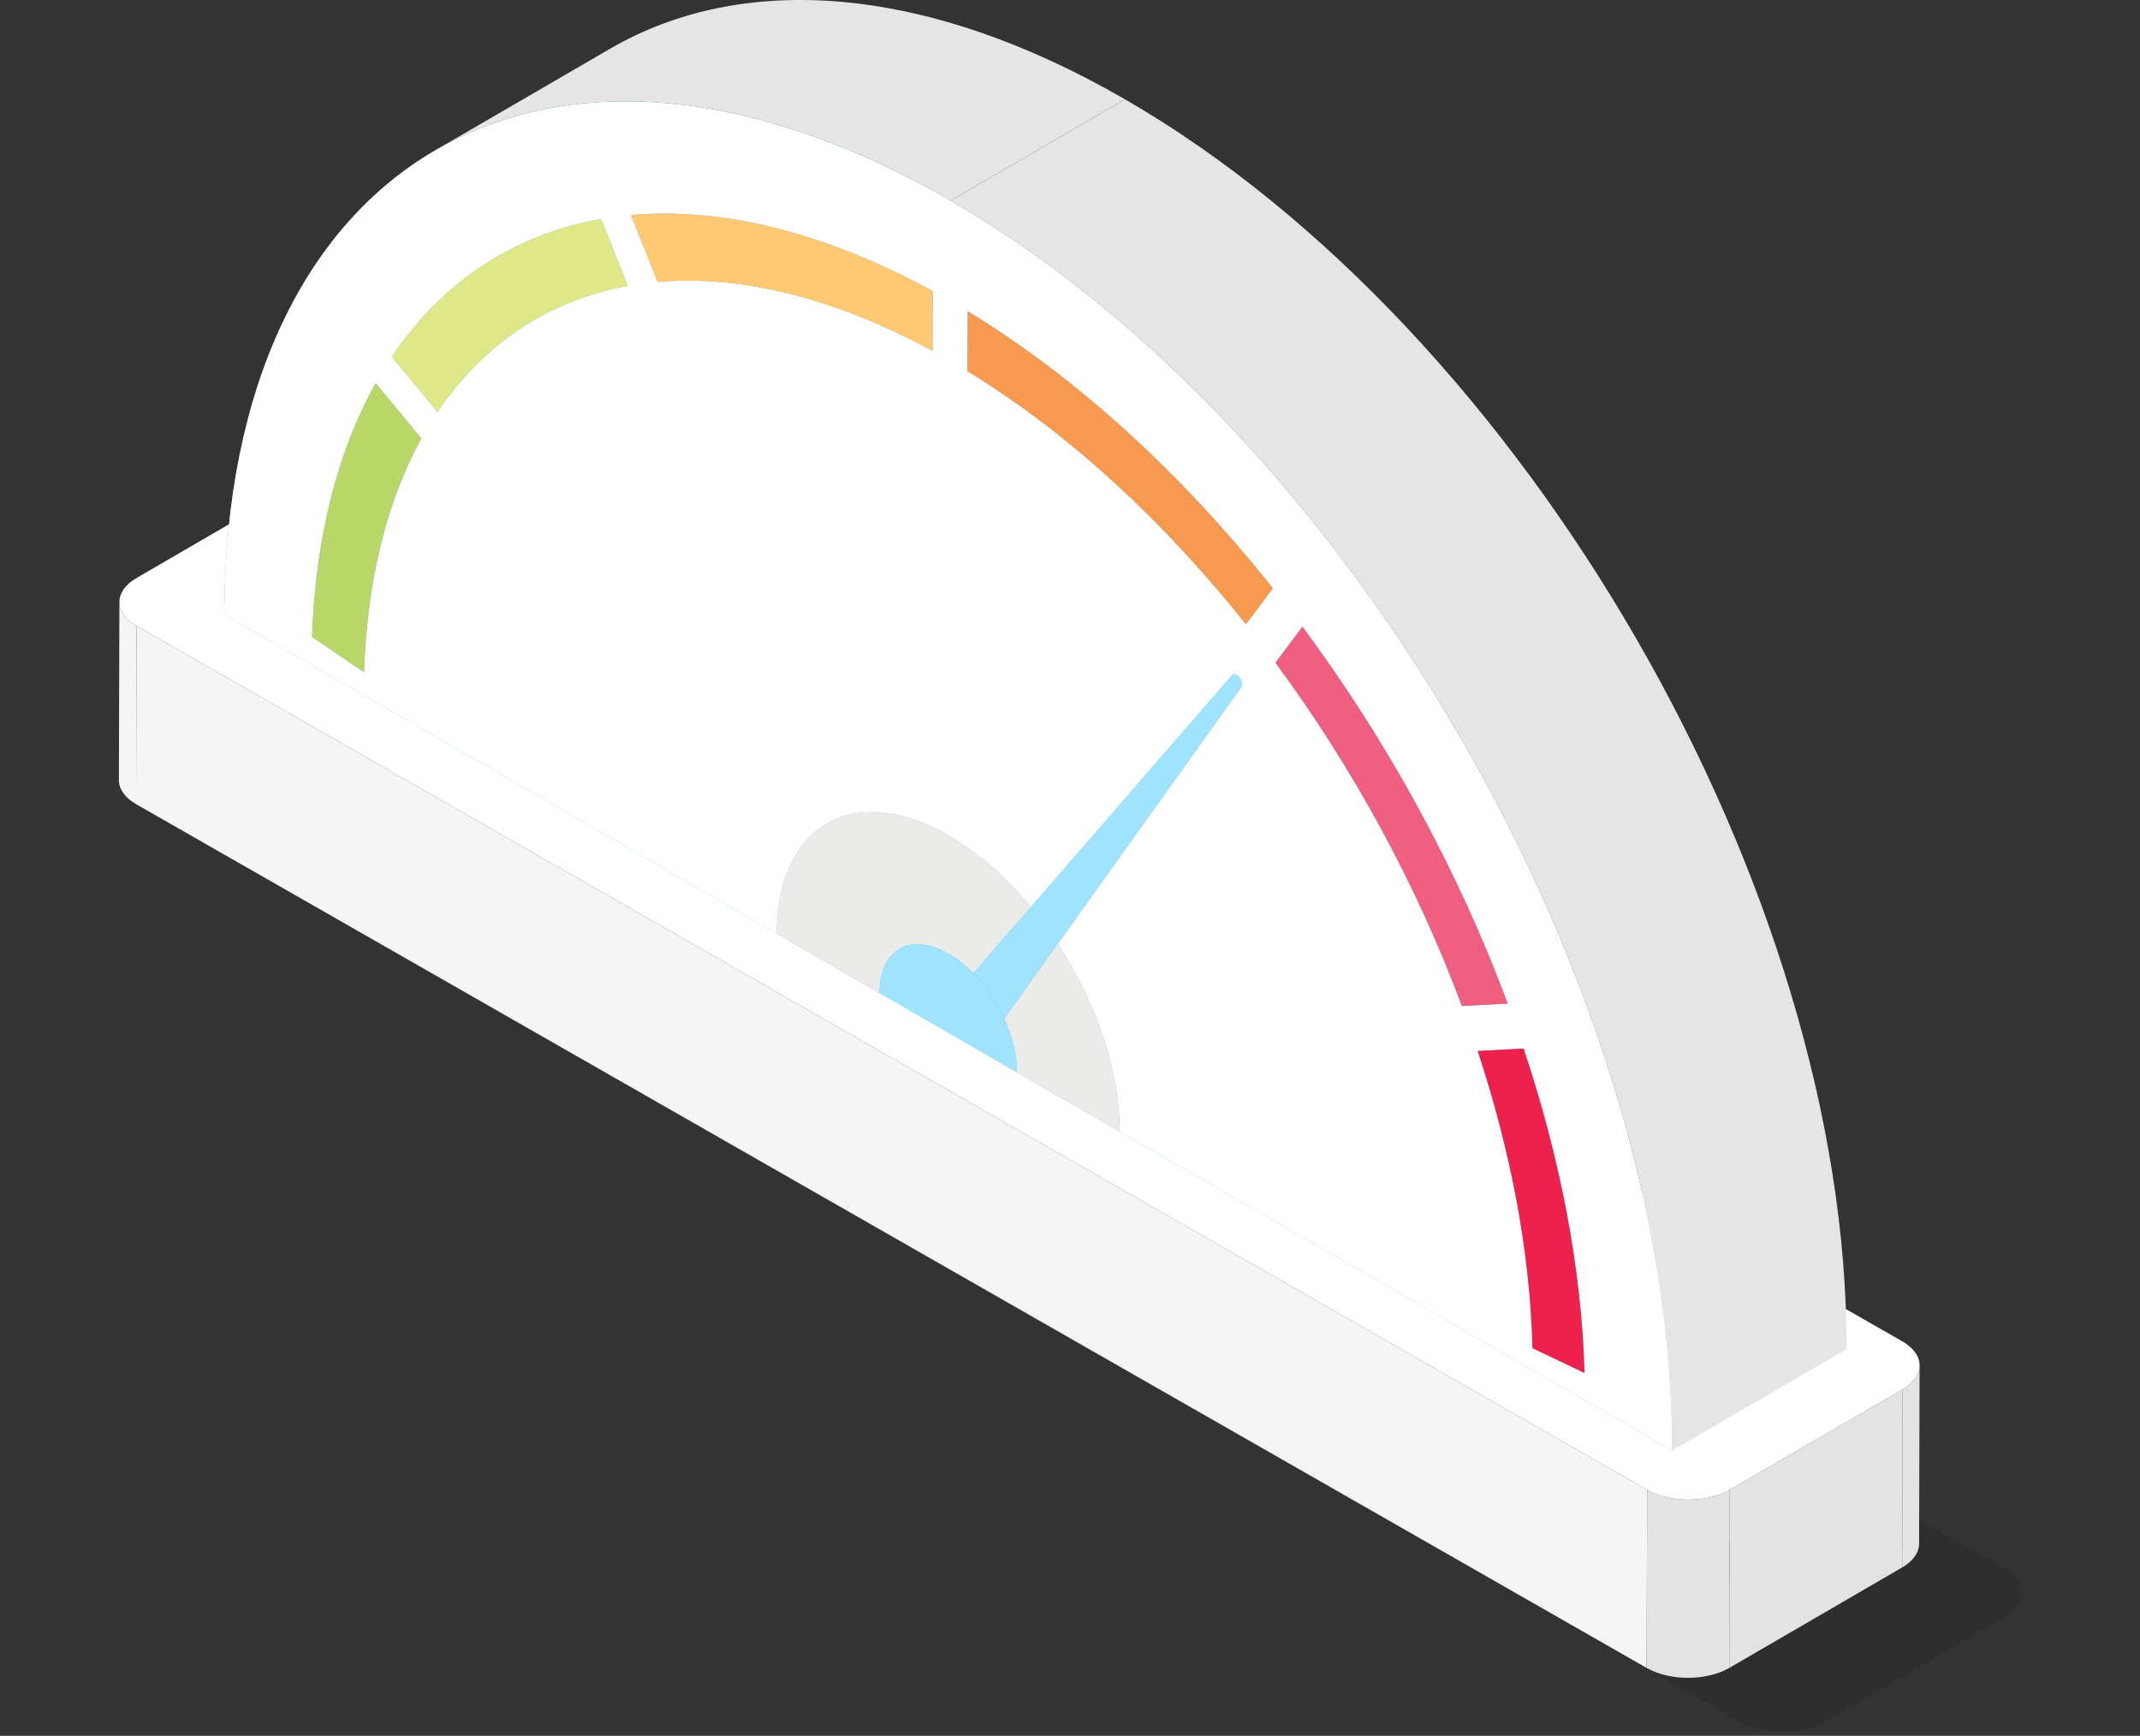 <svg width="360" height="292" viewBox="0 0 360 292" fill="none" xmlns="http://www.w3.org/2000/svg">
<rect x="0" y="0" width="360" height="292" fill="#333333" stroke="none"/>
<g clip-path="url(#clip0_1315_2024)">
<g opacity="0.1">
<path d="M337.015 263.779C340.981 266.068 341.001 269.816 337.054 272.111L306.968 289.596C303.027 291.885 296.558 291.885 292.593 289.596L29.741 139.291C25.775 137.002 25.754 133.254 29.693 130.965L59.779 113.48C63.726 111.187 70.197 111.185 74.163 113.476L337.013 263.779H337.015Z" fill="black"/>
</g>
<path d="M20 131.221L20.085 101.253C20.081 102.722 21.045 104.192 22.975 105.306L22.89 135.274C20.96 134.16 19.996 132.69 20 131.221Z" fill="#F5F5F5"/>
<path d="M322.924 229.708L322.839 259.676C322.835 261.128 321.885 262.576 319.989 263.679L320.074 233.711C321.971 232.608 322.92 231.16 322.924 229.708Z" fill="#E3E3E3"/>
<path d="M320.074 233.711L319.989 263.679L290.902 280.582L290.987 250.614L320.074 233.711Z" fill="#E3E3E3"/>
<path d="M277.089 250.615L277.004 280.583L22.89 135.276L22.975 105.306L277.089 250.615Z" fill="#F5F5F5"/>
<path d="M290.987 250.615L290.902 280.583C287.092 282.797 280.839 282.797 277.004 280.583L277.089 250.615C280.924 252.829 287.177 252.829 290.987 250.615Z" fill="#E3E3E3"/>
<path d="M320.037 225.657C323.871 227.872 323.89 231.495 320.074 233.711L290.987 250.615C287.177 252.829 280.924 252.829 277.089 250.615L22.975 105.306C19.14 103.091 19.121 99.468 22.929 97.256L52.016 80.353C55.832 78.134 62.087 78.134 65.922 80.348L320.037 225.657Z" fill="white"/>
<path d="M73.255 25.269L102.593 8.218C124.736 -4.651 155.402 -2.838 189.246 16.702L159.906 33.753C126.061 14.213 95.397 12.4 73.253 25.267L73.255 25.269Z" fill="#E6E5E5"/>
<path d="M159.908 33.755L189.248 16.704C256.513 55.54 310.859 149.676 310.639 226.962L281.298 244.012C281.516 166.727 227.172 72.591 159.908 33.755Z" fill="#E6E5E5"/>
<path d="M159.908 33.755C227.172 72.591 281.518 166.726 281.298 244.012L188.343 190.344L171.067 180.371L164.81 176.758L157.134 172.327L147.959 167.03L130.683 157.056L37.728 103.386C37.946 26.1 92.647 -5.077 159.908 33.755Z" fill="#61B4DC"/>
<path d="M257.801 226.793C257.41 210.625 254.147 193.628 248.588 176.793L256.303 176.39C262.434 194.748 266.054 213.29 266.553 230.958L257.801 226.791V226.793ZM61.239 113.083L52.492 107.146C53.115 90.039 56.898 75.686 63.199 64.456L70.887 73.752C65.166 84.116 61.753 97.343 61.239 113.083ZM173.413 152.594L207.265 113.586C207.463 113.363 207.735 113.378 208.003 113.534C208.624 113.893 209.222 114.996 208.819 115.584L177.941 158.749C184.321 168.519 188.372 180.061 188.343 190.344L130.677 157.052C130.729 138.753 143.684 131.376 159.602 140.568C164.611 143.46 169.316 147.646 173.411 152.594H173.413ZM245.931 169.23C238.38 148.938 227.586 129.099 214.563 111.494L219.1 105.438C233.452 124.749 245.339 146.535 253.636 168.833L245.931 169.23ZM73.6 69.303L65.922 60.019C74.429 47.347 86.554 39.401 101.133 36.836L105.622 48.097C92.373 50.507 81.353 57.769 73.6 69.303ZM110.629 47.426L106.15 36.177C121.157 34.839 138.467 38.892 156.914 48.967L156.885 59.051C140.081 49.913 124.321 46.234 110.629 47.426ZM209.6 105.014C195.806 87.683 179.842 72.882 162.766 62.447L162.795 52.364C181.514 63.754 199.024 79.974 214.133 98.969L209.6 105.017V105.014ZM159.908 33.755C92.647 -5.077 37.946 26.1 37.728 103.386L281.298 244.01C281.516 166.724 227.172 72.589 159.908 33.753V33.755Z" fill="white"/>
<path d="M63.198 64.454C56.9 75.684 53.115 90.037 52.492 107.144L61.239 113.081C61.753 97.341 65.166 84.114 70.887 73.75L63.198 64.454Z" fill="#B9D768"/>
<path d="M101.133 36.835C86.552 39.399 74.429 47.347 65.922 60.019L73.6 69.302C81.353 57.767 92.373 50.507 105.622 48.097L101.133 36.835Z" fill="#DFE788"/>
<path d="M156.914 48.967C138.467 38.892 121.159 34.839 106.15 36.177L110.629 47.426C124.321 46.233 140.081 49.913 156.885 59.051L156.914 48.967Z" fill="#FEC972"/>
<path d="M162.793 52.362L162.764 62.445C179.842 72.88 195.805 87.683 209.598 105.013L214.131 98.965C199.02 79.97 181.512 63.748 162.793 52.36V52.362Z" fill="#F89950"/>
<path d="M219.102 105.434L214.565 111.49C227.586 129.095 238.382 148.936 245.933 169.226L253.638 168.829C245.341 146.528 233.456 124.745 219.102 105.434Z" fill="#F05E80"/>
<path d="M256.305 176.39L248.59 176.793C254.149 193.628 257.413 210.623 257.803 226.793L266.555 230.96C266.056 213.29 262.436 194.748 256.305 176.392V176.39Z" fill="#EE204C"/>
<path d="M159.604 140.566C143.683 131.374 130.729 138.751 130.679 157.05L188.345 190.342C188.374 180.059 184.323 168.515 177.943 158.747L168.919 171.363C170.28 174.334 171.078 177.475 171.069 180.368L164.812 176.756L157.136 172.325L147.961 167.027C147.981 159.692 153.171 156.734 159.554 160.422C161.031 161.275 162.444 162.41 163.74 163.739L173.415 152.592C169.318 147.644 164.613 143.458 159.606 140.566H159.604Z" fill="#EBEBEA"/>
<path d="M208.003 113.531C207.735 113.378 207.462 113.361 207.265 113.583L173.413 152.592L163.738 163.739C165.832 165.887 167.627 168.548 168.915 171.363L177.939 158.747L208.817 115.582C209.22 114.994 208.622 113.889 208 113.531H208.003Z" fill="#9FE3FF"/>
<path d="M159.552 160.422C153.169 156.737 147.98 159.693 147.959 167.028L157.134 172.325L164.81 176.756L171.067 180.368C171.076 177.475 170.278 174.334 168.917 171.363C167.627 168.548 165.834 165.887 163.74 163.739C162.444 162.408 161.032 161.273 159.555 160.422H159.552Z" fill="#9FE3FF"/>
</g>
<defs>
<clipPath id="clip0_1315_2024">
<rect width="320" height="291.312" fill="white" transform="translate(20)"/>
</clipPath>
</defs>
</svg>
